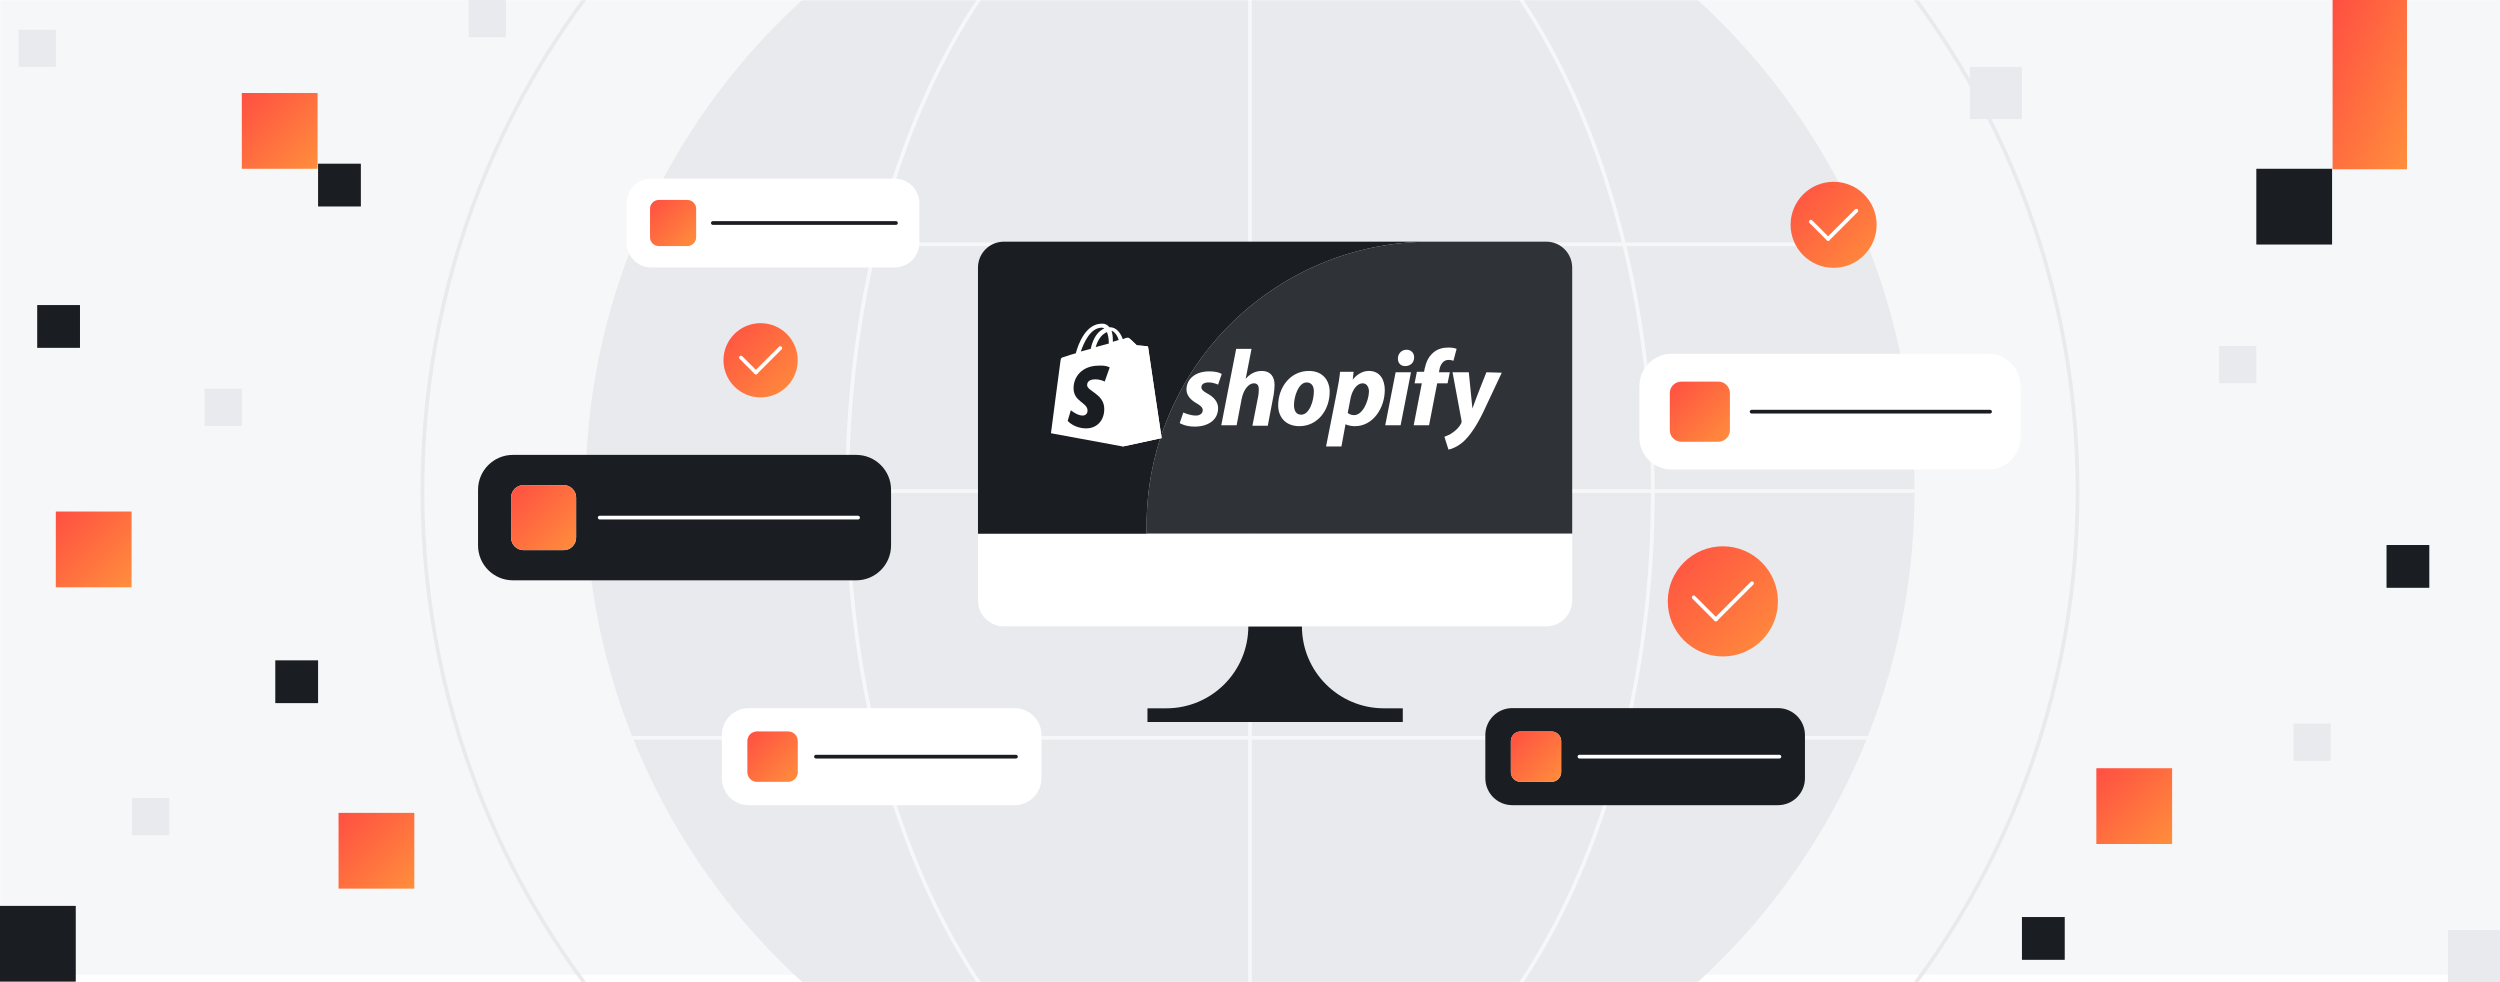 <svg width="1344" height="528" viewBox="0 0 1344 528" fill="none" xmlns="http://www.w3.org/2000/svg">
<rect x="0" y="0" width="1344" height="528" fill="#808080" stroke="none"/>
<g clip-path="url(#clip0_792_4176)">
<rect width="1344" height="528" fill="white"/>
<g clip-path="url(#clip1_792_4176)">
<rect width="1344" height="528" fill="white"/>
<mask id="mask0_792_4176" style="mask-type:luminance" maskUnits="userSpaceOnUse" x="0" y="0" width="1344" height="528">
<path d="M1344 0H0V528H1344V0Z" fill="white"/>
</mask>
<g mask="url(#mask0_792_4176)">
<path d="M1344 0H0V524.05H1344V0Z" fill="#F6F7F8"/>
<path d="M672 621.26C869.31 621.26 1029.26 461.31 1029.26 264C1029.26 66.691 869.31 -93.26 672 -93.26C474.691 -93.26 314.74 66.691 314.74 264C314.74 461.31 474.691 621.26 672 621.26Z" fill="#E8EAED"/>
<path d="M672 708.9C917.712 708.9 1116.9 509.712 1116.9 264C1116.9 18.289 917.712 -180.9 672 -180.9C426.289 -180.9 227.1 18.289 227.1 264C227.1 509.712 426.289 708.9 672 708.9Z" stroke="#E8EAED" stroke-width="2" stroke-miterlimit="10"/>
<path d="M672 621.26C791.608 621.26 888.57 461.31 888.57 264C888.57 66.691 791.608 -93.26 672 -93.26C552.392 -93.26 455.43 66.691 455.43 264C455.43 461.31 552.392 621.26 672 621.26Z" stroke="#F6F7F8" stroke-width="2" stroke-miterlimit="10"/>
<path d="M1029.26 264H314.74" stroke="#F6F7F8" stroke-width="2" stroke-miterlimit="10"/>
<path d="M1029.26 131.33H314.74" stroke="#F6F7F8" stroke-width="2" stroke-miterlimit="10"/>
<path d="M1029.26 396.67H314.74" stroke="#F6F7F8" stroke-width="2" stroke-miterlimit="10"/>
<path d="M672 -93.26V621.26" stroke="#F6F7F8" stroke-width="2" stroke-miterlimit="10"/>
</g>
</g>
<g clip-path="url(#clip2_792_4176)">
<path d="M1253.73 90.73H1213V131.46H1253.73V90.73Z" fill="#1A1D21"/>
<path d="M40.73 487H0V527.73H40.73V487Z" fill="#1A1D21"/>
<path d="M1306 293H1283V316H1306V293Z" fill="#1A1D21"/>
<path d="M171 355H148V378H171V355Z" fill="#1A1D21"/>
<path d="M43 164H20V187H43V164Z" fill="#1A1D21"/>
<path d="M1110 493H1087V516H1110V493Z" fill="#1A1D21"/>
<path d="M194 88H171V111H194V88Z" fill="#1A1D21"/>
<path d="M1294 0H1254V91H1294V0Z" fill="url(#paint0_linear_792_4176)"/>
<path d="M1167.73 413H1127V453.73H1167.73V413Z" fill="url(#paint1_linear_792_4176)"/>
<path d="M222.73 437H182V477.73H222.73V437Z" fill="url(#paint2_linear_792_4176)"/>
<path d="M70.73 275H30V315.73H70.73V275Z" fill="url(#paint3_linear_792_4176)"/>
<path d="M170.73 50H130V90.73H170.73V50Z" fill="url(#paint4_linear_792_4176)"/>
<path d="M1087 36H1059V64H1087V36Z" fill="#E8EAED"/>
<path d="M1344 500H1316V528H1344V500Z" fill="#E8EAED"/>
<path d="M1253 389H1233V409H1253V389Z" fill="#E8EAED"/>
<path d="M1213 186H1193V206H1213V186Z" fill="#E8EAED"/>
<path d="M130 209H110V229H130V209Z" fill="#E8EAED"/>
<path d="M272 0H252V20H272V0Z" fill="#E8EAED"/>
<path d="M91 429H71V449H91V429Z" fill="#E8EAED"/>
<path d="M30 16H10V36H30V16Z" fill="#E8EAED"/>
</g>
<path d="M671.09 336.72C671.09 361.06 651.36 380.79 627.02 380.79H616.87V388.15H754.14V380.79H743.99C719.65 380.79 699.92 361.06 699.92 336.72" fill="#1A1D21"/>
<path d="M831.28 129.92H769.09C684.77 129.92 616.41 198.28 616.41 282.6V286.93H845.21V143.86C845.21 136.16 838.97 129.92 831.28 129.92Z" fill="#2F3237"/>
<path d="M845.21 286.93V322.78C845.21 330.48 838.97 336.72 831.28 336.72H539.7C532 336.72 525.76 330.48 525.76 322.78V286.93H845.21Z" fill="white"/>
<path d="M539.7 129.92H769.09C684.77 129.92 616.41 198.28 616.41 282.6V286.93H525.76V143.86C525.76 136.16 532 129.92 539.7 129.92Z" fill="#1A1D21"/>
<path d="M926.2 352.91C942.553 352.91 955.81 339.653 955.81 323.3C955.81 306.947 942.553 293.69 926.2 293.69C909.847 293.69 896.59 306.947 896.59 323.3C896.59 339.653 909.847 352.91 926.2 352.91Z" fill="url(#paint5_linear_792_4176)"/>
<path d="M922.43 333.02L910.54 321.13" stroke="white" stroke-width="2" stroke-linecap="round" stroke-linejoin="round"/>
<path d="M941.87 313.58L922.43 333.02" stroke="white" stroke-width="2" stroke-linecap="round" stroke-linejoin="round"/>
<path d="M408.899 213.65C419.923 213.65 428.859 204.714 428.859 193.69C428.859 182.666 419.923 173.73 408.899 173.73C397.876 173.73 388.939 182.666 388.939 193.69C388.939 204.714 397.876 213.65 408.899 213.65Z" fill="url(#paint6_linear_792_4176)"/>
<path d="M406.359 200.24L398.339 192.23" stroke="white" stroke-width="2" stroke-linecap="round" stroke-linejoin="round"/>
<path d="M419.469 187.13L406.359 200.24" stroke="white" stroke-width="2" stroke-linecap="round" stroke-linejoin="round"/>
<path d="M985.749 143.99C998.523 143.99 1008.88 133.634 1008.88 120.86C1008.88 108.086 998.523 97.73 985.749 97.73C972.975 97.73 962.619 108.086 962.619 120.86C962.619 133.634 972.975 143.99 985.749 143.99Z" fill="url(#paint7_linear_792_4176)"/>
<path d="M982.799 128.46L973.509 119.17" stroke="white" stroke-width="2" stroke-linecap="round" stroke-linejoin="round"/>
<path d="M997.989 113.26L982.799 128.46" stroke="white" stroke-width="2" stroke-linecap="round" stroke-linejoin="round"/>
<path d="M479.03 263.29V293.25C479.03 303.59 470.64 311.98 460.3 311.98H275.74C265.39 311.98 257 303.59 257 293.25V263.29C257 252.94 265.39 244.55 275.74 244.55H460.3C470.64 244.55 479.03 252.94 479.03 263.29ZM309.73 289.07V267.47C309.73 263.77 306.73 260.79 303.04 260.79H281.44C277.74 260.79 274.76 263.78 274.76 267.47V289.07C274.76 292.77 277.75 295.76 281.44 295.76H303.04C306.74 295.76 309.73 292.76 309.73 289.07Z" fill="#1A1D21"/>
<path d="M309.73 267.47V289.07C309.73 292.77 306.73 295.76 303.04 295.76H281.44C277.74 295.76 274.76 292.76 274.76 289.07V267.47C274.76 263.77 277.75 260.79 281.44 260.79H303.04C306.74 260.79 309.73 263.78 309.73 267.47Z" fill="url(#paint8_linear_792_4176)"/>
<path d="M322.39 278.27H461.29" stroke="white" stroke-width="2" stroke-linecap="round" stroke-linejoin="round"/>
<path d="M559.9 395.18V418.37C559.9 426.38 553.41 432.87 545.4 432.87H402.56C394.56 432.87 388.07 426.38 388.07 418.37V395.18C388.07 387.18 394.56 380.68 402.56 380.68H545.4C553.41 380.68 559.9 387.18 559.9 395.18ZM428.87 415.13V398.41C428.87 395.55 426.56 393.23 423.69 393.23H406.97C404.11 393.23 401.8 395.55 401.8 398.41V415.13C401.8 417.99 404.11 420.31 406.97 420.31H423.69C426.55 420.31 428.87 417.99 428.87 415.13Z" fill="white"/>
<path d="M970.34 395.18V418.37C970.34 426.37 963.85 432.86 955.84 432.86H813C805 432.86 798.51 426.37 798.51 418.37V395.18C798.51 387.17 805 380.68 813 380.68H955.84C963.85 380.68 970.34 387.17 970.34 395.18ZM839.3 415.14V398.42C839.3 395.56 836.99 393.24 834.12 393.24H817.4C814.54 393.24 812.23 395.55 812.23 398.42V415.14C812.23 418 814.54 420.31 817.4 420.31H834.12C836.98 420.31 839.3 418 839.3 415.14Z" fill="#1A1D21"/>
<path d="M428.871 398.41V415.13C428.871 417.99 426.561 420.31 423.691 420.31H406.971C404.111 420.31 401.801 417.99 401.801 415.13V398.41C401.801 395.55 404.111 393.23 406.971 393.23H423.691C426.551 393.23 428.871 395.55 428.871 398.41Z" fill="url(#paint9_linear_792_4176)"/>
<path d="M839.3 398.42V415.14C839.3 418 836.99 420.31 834.12 420.31H817.401C814.541 420.31 812.23 418 812.23 415.14V398.42C812.23 395.56 814.541 393.24 817.401 393.24H834.12C836.98 393.24 839.3 395.55 839.3 398.42Z" fill="url(#paint10_linear_792_4176)"/>
<path d="M1086.21 207.5V235.14C1086.21 244.68 1078.47 252.42 1068.93 252.42H898.62C889.07 252.42 881.33 244.68 881.33 235.14V207.5C881.33 197.95 889.07 190.21 898.62 190.21H1068.93C1078.47 190.21 1086.21 197.95 1086.21 207.5ZM929.98 231.28V211.35C929.98 207.94 927.21 205.18 923.8 205.18H903.87C900.46 205.18 897.7 207.94 897.7 211.35V231.28C897.7 234.69 900.46 237.46 903.87 237.46H923.8C927.21 237.46 929.98 234.69 929.98 231.28Z" fill="white"/>
<path d="M929.98 211.35V231.28C929.98 234.69 927.21 237.46 923.8 237.46H903.87C900.46 237.46 897.7 234.69 897.7 231.28V211.35C897.7 207.94 900.46 205.18 903.87 205.18H923.8C927.21 205.18 929.98 207.94 929.98 211.35Z" fill="url(#paint11_linear_792_4176)"/>
<path d="M941.67 221.32H1069.84" stroke="#1A1D21" stroke-width="2" stroke-linecap="round" stroke-linejoin="round"/>
<path d="M849.109 406.77H956.609" stroke="white" stroke-width="2" stroke-linecap="round" stroke-linejoin="round"/>
<path d="M438.67 406.77H546.17" stroke="#1A1D21" stroke-width="2" stroke-linecap="round" stroke-linejoin="round"/>
<path d="M494.231 109.28V130.51C494.231 137.85 488.291 143.79 480.951 143.79H350.161C342.831 143.79 336.891 137.85 336.891 130.51V109.28C336.891 101.95 342.831 96 350.161 96H480.961C488.301 96 494.241 101.95 494.241 109.28H494.231ZM374.241 127.55V112.24C374.241 109.62 372.121 107.5 369.501 107.5H354.191C351.571 107.5 349.461 109.63 349.461 112.24V127.55C349.461 130.17 351.581 132.29 354.191 132.29H369.501C372.121 132.29 374.241 130.16 374.241 127.55Z" fill="white"/>
<path d="M374.241 112.24V127.55C374.241 130.17 372.121 132.29 369.501 132.29H354.191C351.571 132.29 349.461 130.16 349.461 127.55V112.24C349.461 109.62 351.581 107.5 354.191 107.5H369.501C372.121 107.5 374.241 109.63 374.241 112.24Z" fill="url(#paint12_linear_792_4176)"/>
<path d="M383.23 119.89H481.66" stroke="#1A1D21" stroke-width="2" stroke-linecap="round" stroke-linejoin="round"/>
<g clip-path="url(#clip3_792_4176)">
<path d="M592.441 176.142C592.927 176.142 593.169 176.379 593.655 176.617C590.741 177.804 587.827 180.892 586.37 187.543L581.027 188.968C582.727 184.217 586.127 176.142 592.441 176.142ZM595.112 178.517C595.598 179.942 596.084 181.605 596.084 184.217C596.084 184.455 596.084 184.455 596.084 184.692L589.041 186.593C590.498 181.605 592.927 179.467 595.112 178.517ZM601.426 182.792L598.269 183.742C598.269 183.505 598.269 183.267 598.269 183.03C598.269 180.892 598.026 179.229 597.541 177.804C599.24 178.279 600.697 180.417 601.426 182.792ZM617.211 186.593C617.211 186.355 616.968 186.118 616.725 186.118C616.239 186.118 611.14 185.642 611.14 185.642C611.14 185.642 607.497 182.08 607.011 181.842C606.526 181.367 605.797 181.605 605.554 181.605C605.554 181.605 604.826 181.842 603.612 182.317C602.397 178.992 600.212 175.904 596.569 175.904H596.326C595.355 174.479 593.898 174.004 592.684 174.004C583.942 173.766 579.813 184.455 578.356 189.918C576.413 190.393 574.471 191.106 572.285 191.818C570.342 192.293 570.342 192.531 570.1 194.193C569.857 195.381 565 232.909 565 232.909L603.612 240.035L624.496 235.522C624.496 235.522 617.211 187.068 617.211 186.593Z" fill="white"/>
<path d="M616.482 186.118C616.239 186.118 611.139 185.643 611.139 185.643C611.139 185.643 607.497 182.08 607.011 181.843C606.768 181.605 606.768 181.605 606.525 181.605L603.611 240.036L624.496 235.523C624.496 235.523 617.21 187.068 617.21 186.593C617.21 186.355 616.725 186.118 616.482 186.118Z" fill="white"/>
<path d="M596.567 197.519L593.896 205.12C593.896 205.12 591.711 203.932 588.797 203.932C584.668 203.932 584.426 206.307 584.426 207.02C584.426 210.345 593.653 211.77 593.653 219.846C593.653 226.259 589.525 230.297 583.94 230.297C577.383 230.297 573.983 226.259 573.983 226.259L575.683 220.559C575.683 220.559 579.083 223.409 581.997 223.409C583.94 223.409 584.668 221.984 584.668 220.796C584.668 216.283 577.14 216.046 577.14 208.683C577.14 202.507 581.754 196.569 590.739 196.569C594.868 196.331 596.567 197.519 596.567 197.519Z" fill="#1A1D21"/>
<path d="M649.023 211.531C646.838 210.344 645.866 209.394 645.866 208.206C645.866 206.543 647.323 205.593 649.752 205.593C652.423 205.593 654.851 206.781 654.851 206.781L656.794 201.08C656.794 201.08 655.094 199.655 649.995 199.655C642.709 199.655 637.853 203.693 637.853 209.394C637.853 212.719 640.281 215.094 643.195 216.757C645.623 218.182 646.595 219.132 646.595 220.557C646.595 221.982 645.381 223.408 642.952 223.408C639.552 223.408 636.153 221.745 636.153 221.745L634.21 227.446C634.21 227.446 637.124 229.346 642.224 229.346C649.509 229.346 654.851 225.783 654.851 219.37C654.851 215.807 652.18 213.194 649.023 211.531ZM678.407 199.418C674.764 199.418 671.85 201.08 669.665 203.693L672.822 187.542H664.565L656.551 228.633H664.808L667.479 214.619C668.45 209.394 671.364 206.068 674.036 206.068C675.978 206.068 676.707 207.256 676.707 209.156C676.707 210.344 676.707 211.531 676.464 212.719L673.307 228.871H681.564L684.721 212.244C684.963 210.581 685.206 208.444 685.206 207.019C685.206 202.268 682.778 199.418 678.407 199.418ZM699.534 222.933C696.62 222.933 695.648 220.557 695.648 217.707C695.648 213.194 698.077 205.593 702.448 205.593C705.362 205.593 706.333 207.969 706.333 210.344C706.333 215.569 703.905 222.933 699.534 222.933ZM703.662 199.418C693.706 199.418 687.149 208.206 687.149 217.945C687.149 224.12 691.034 229.108 698.563 229.108C708.276 229.108 714.833 220.557 714.833 210.581C714.833 204.881 711.433 199.418 703.662 199.418ZM727.946 223.17C725.761 223.17 724.546 221.982 724.546 221.982L726.003 214.382C726.975 209.394 729.646 206.068 732.56 206.068C734.989 206.068 735.96 208.444 735.96 210.581C735.717 215.807 732.56 223.17 727.946 223.17ZM735.96 199.418C730.375 199.418 727.218 204.168 727.218 204.168L727.703 199.893H720.418C720.175 202.743 719.447 207.256 718.718 210.581L712.89 240.034H721.147L723.332 228.158H723.575C723.575 228.158 725.275 229.108 728.432 229.108C738.145 229.108 744.459 219.37 744.459 209.631C744.459 204.406 742.031 199.418 735.96 199.418ZM756.116 188.017C753.444 188.017 751.502 190.154 751.502 192.767C751.502 195.142 752.959 196.805 755.387 196.805C758.058 196.805 760.244 195.142 760.244 192.055C760.244 189.679 758.544 188.017 756.116 188.017ZM744.702 228.633H752.959L758.544 200.13L750.287 200.13L744.702 228.633ZM779.428 200.13H773.6L773.843 198.705C774.329 195.855 776.028 193.48 778.7 193.48C780.157 193.48 781.371 193.955 781.371 193.955L783.071 187.542C783.071 187.542 781.614 186.829 778.7 186.829C775.786 186.829 772.872 187.542 770.686 189.442C767.772 191.817 766.558 195.142 765.829 198.468L765.586 199.893H761.701L760.487 206.068H764.372L760.001 228.633H768.258L772.629 206.068H778.214L779.428 200.13ZM799.098 200.13C799.098 200.13 793.999 212.719 791.57 219.607C791.327 217.47 789.628 200.13 789.628 200.13H780.885L785.742 226.258C785.742 226.733 785.742 227.208 785.499 227.683C784.528 229.583 782.828 231.246 781.128 232.433C779.671 233.621 777.728 234.334 776.514 234.809L778.7 241.697C780.4 241.459 783.799 240.034 786.713 237.421C790.356 234.096 793.999 228.633 797.398 221.507L807.355 200.368L799.098 200.13Z" fill="white"/>
</g>
</g>
<defs>
<linearGradient id="paint0_linear_792_4176" x1="1254" y1="0" x2="1321.05" y2="29.471" gradientUnits="userSpaceOnUse">
<stop stop-color="#FF4F42"/>
<stop offset="1" stop-color="#FF8E3C"/>
</linearGradient>
<linearGradient id="paint1_linear_792_4176" x1="1127" y1="413" x2="1167.73" y2="453.73" gradientUnits="userSpaceOnUse">
<stop stop-color="#FF4F42"/>
<stop offset="1" stop-color="#FF8E3C"/>
</linearGradient>
<linearGradient id="paint2_linear_792_4176" x1="182" y1="437" x2="222.73" y2="477.73" gradientUnits="userSpaceOnUse">
<stop stop-color="#FF4F42"/>
<stop offset="1" stop-color="#FF8E3C"/>
</linearGradient>
<linearGradient id="paint3_linear_792_4176" x1="30" y1="275" x2="70.73" y2="315.73" gradientUnits="userSpaceOnUse">
<stop stop-color="#FF4F42"/>
<stop offset="1" stop-color="#FF8E3C"/>
</linearGradient>
<linearGradient id="paint4_linear_792_4176" x1="130" y1="50" x2="170.73" y2="90.73" gradientUnits="userSpaceOnUse">
<stop stop-color="#FF4F42"/>
<stop offset="1" stop-color="#FF8E3C"/>
</linearGradient>
<linearGradient id="paint5_linear_792_4176" x1="896.59" y1="293.69" x2="955.81" y2="352.91" gradientUnits="userSpaceOnUse">
<stop stop-color="#FF4F42"/>
<stop offset="1" stop-color="#FF8E3C"/>
</linearGradient>
<linearGradient id="paint6_linear_792_4176" x1="388.939" y1="173.73" x2="428.859" y2="213.65" gradientUnits="userSpaceOnUse">
<stop stop-color="#FF4F42"/>
<stop offset="1" stop-color="#FF8E3C"/>
</linearGradient>
<linearGradient id="paint7_linear_792_4176" x1="962.619" y1="97.73" x2="1008.88" y2="143.99" gradientUnits="userSpaceOnUse">
<stop stop-color="#FF4F42"/>
<stop offset="1" stop-color="#FF8E3C"/>
</linearGradient>
<linearGradient id="paint8_linear_792_4176" x1="274.76" y1="260.79" x2="309.73" y2="295.76" gradientUnits="userSpaceOnUse">
<stop stop-color="#FF4F42"/>
<stop offset="1" stop-color="#FF8E3C"/>
</linearGradient>
<linearGradient id="paint9_linear_792_4176" x1="401.801" y1="393.23" x2="428.881" y2="420.3" gradientUnits="userSpaceOnUse">
<stop stop-color="#FF4F42"/>
<stop offset="1" stop-color="#FF8E3C"/>
</linearGradient>
<linearGradient id="paint10_linear_792_4176" x1="812.23" y1="393.24" x2="839.3" y2="420.31" gradientUnits="userSpaceOnUse">
<stop stop-color="#FF4F42"/>
<stop offset="1" stop-color="#FF8E3C"/>
</linearGradient>
<linearGradient id="paint11_linear_792_4176" x1="897.7" y1="205.18" x2="929.98" y2="237.46" gradientUnits="userSpaceOnUse">
<stop stop-color="#FF4F42"/>
<stop offset="1" stop-color="#FF8E3C"/>
</linearGradient>
<linearGradient id="paint12_linear_792_4176" x1="349.461" y1="107.5" x2="374.251" y2="132.28" gradientUnits="userSpaceOnUse">
<stop stop-color="#FF4F42"/>
<stop offset="1" stop-color="#FF8E3C"/>
</linearGradient>
<clipPath id="clip0_792_4176">
<rect width="1344" height="528" fill="white"/>
</clipPath>
<clipPath id="clip1_792_4176">
<rect width="1344" height="528" fill="white"/>
</clipPath>
<clipPath id="clip2_792_4176">
<rect width="1344" height="528" fill="white"/>
</clipPath>
<clipPath id="clip3_792_4176">
<rect width="242.355" height="67.697" fill="white" transform="translate(565 174)"/>
</clipPath>
</defs>
</svg>
